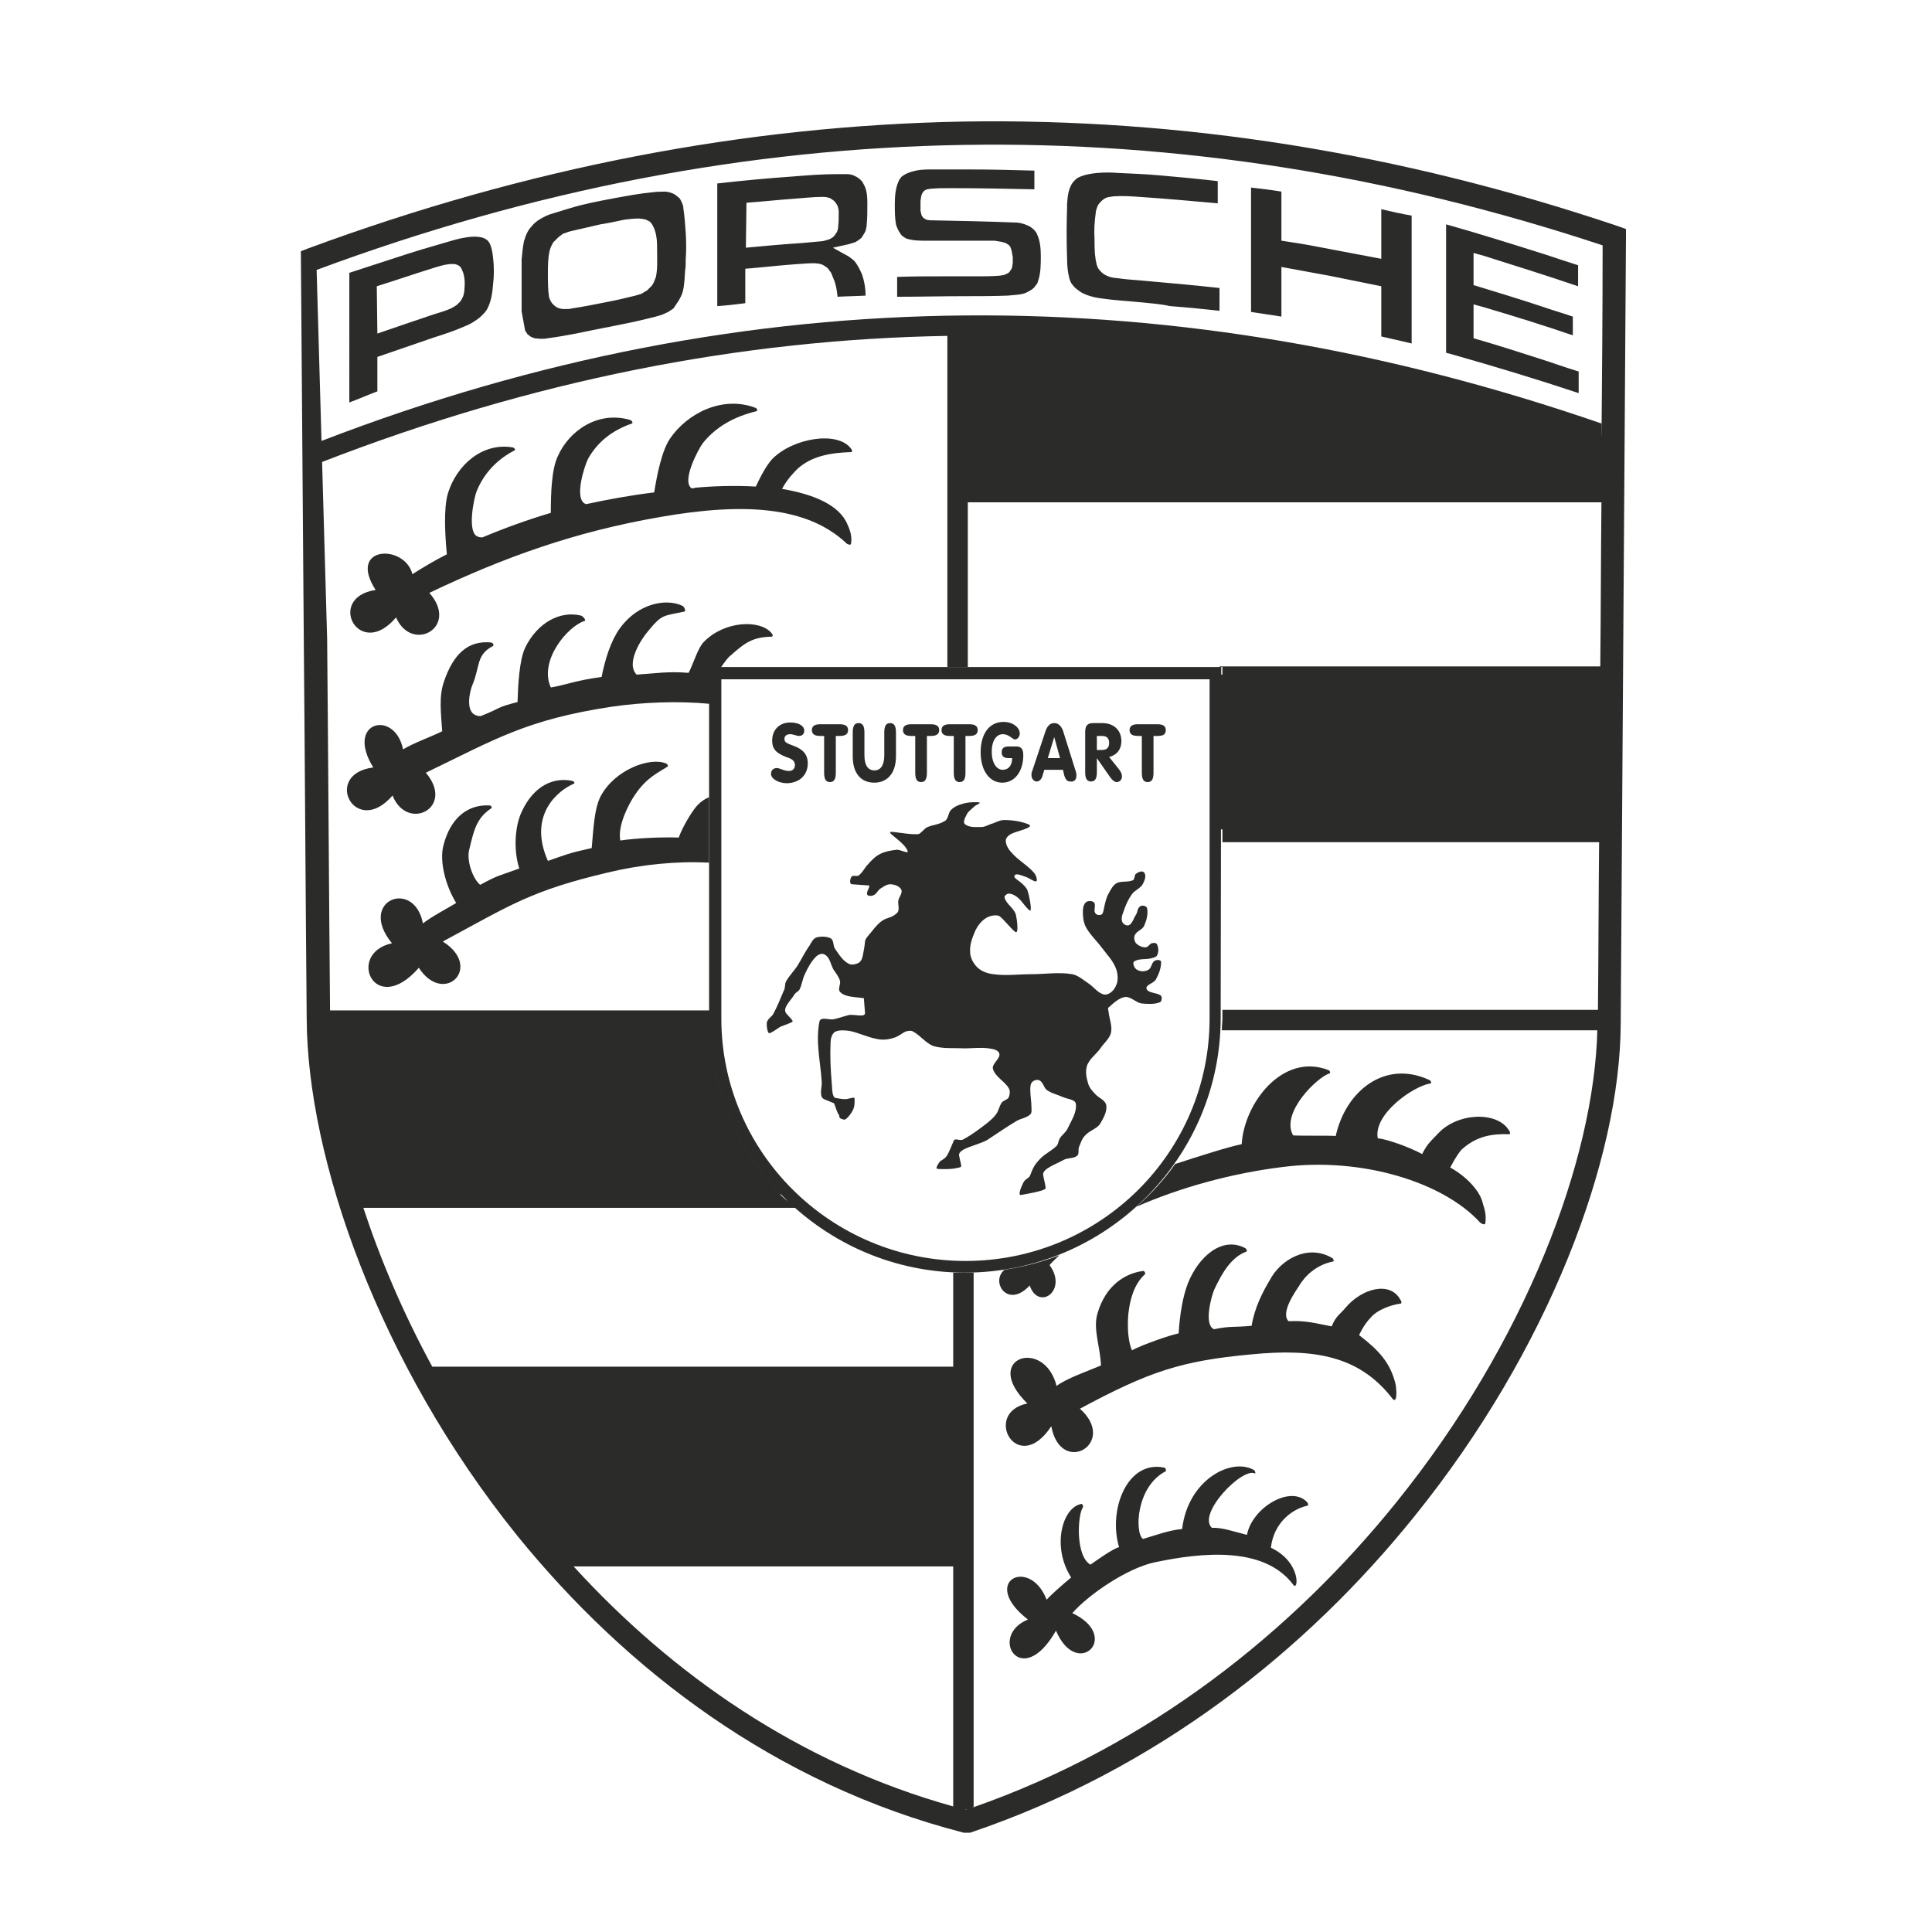 <?xml version="1.0" encoding="UTF-8"?>
<!DOCTYPE svg PUBLIC "-//W3C//DTD SVG 1.1//EN" "http://www.w3.org/Graphics/SVG/1.1/DTD/svg11.dtd">
<!-- Creator: CorelDRAW -->
<svg xmlns="http://www.w3.org/2000/svg" xml:space="preserve" width="455.372mm" height="455.372mm" version="1.1" style="shape-rendering:geometricPrecision; text-rendering:geometricPrecision; image-rendering:optimizeQuality; fill-rule:evenodd; clip-rule:evenodd"
viewBox="0 0 45537.2 45537.2"
 xmlns:xlink="http://www.w3.org/1999/xlink"
 xmlns:xodm="http://www.corel.com/coreldraw/odm/2003">
 <defs>
  <style type="text/css">
   <![CDATA[
    .fil0 {fill:#2B2B2A;fill-rule:nonzero}
   ]]>
  </style>
 </defs>
 <g id="Layer_x0020_1">
  <g id="_105553289561088">
   <g>
    <path class="fil0" d="M24903.29 32666.53c234.01,-178.95 757.07,-357.89 1046.15,-481.79 -13.76,-440.47 -192.71,-853.42 -82.59,-1225.09 192.7,-660.73 646.96,-949.78 1087.44,-1004.85 27.52,13.76 55.06,68.83 27.52,82.59 -247.77,234.01 -344.12,564.37 -385.43,922.26 -13.76,137.66 -41.28,564.37 82.59,867.19 261.54,-137.66 894.74,-357.89 1101.2,-399.19 27.53,-440.48 96.36,-867.19 220.25,-1183.79 247.77,-619.42 798.38,-1114.97 1348.98,-825.91 27.52,13.76 55.06,68.83 27.52,82.59 -344.12,123.88 -564.37,481.78 -757.08,894.74 -55.06,123.87 -247.77,784.6 -27.52,922.25 0,0 13.76,0 13.76,13.77 399.19,-82.59 468.02,-41.29 894.73,-82.59 68.83,-426.72 261.54,-798.39 426.72,-1073.68 247.77,-481.78 894.73,-867.19 1472.87,-523.07 27.52,13.76 55.06,82.59 13.76,82.59 -399.19,82.59 -660.72,344.13 -798.38,578.14 -68.83,110.11 -440.48,619.42 -247.77,825.9 13.76,0 41.28,0 68.82,0 344.13,-13.76 591.9,55.07 949.79,123.88 110.11,-261.54 206.46,-289.06 316.6,-426.72 399.19,-481.78 1073.67,-646.96 1307.68,-192.7 27.53,27.52 27.53,82.59 0,82.59 -206.46,27.52 -550.61,137.66 -715.79,344.12 -41.28,41.29 -151.42,165.18 -261.53,399.19 468.02,357.89 729.55,646.97 853.43,1128.75 27.52,82.59 68.83,578.13 -96.35,330.36 -757.08,-949.78 -1775.69,-1156.27 -3303.63,-1004.85 -1638.05,151.42 -2395.12,399.19 -4033.15,1280.15 908.49,812.14 -454.24,1610.5 -674.49,412.95 -798.38,1211.33 -1638.05,-316.6 -564.37,-536.83 -1101.18,-1073.68 399.21,-1569.22 688.27,-412.95l0 0z"/>
    <path class="fil0" d="M27697.6 27435.8c591.9,-192.71 1238.86,-399.19 1569.22,-468.02 55.07,-963.57 963.57,-2161.12 2037.23,-1748.17 41.28,13.76 68.82,68.83 27.52,82.59 -275.3,82.59 -1156.27,922.26 -853.43,1459.11 220.25,13.76 825.91,0 1004.85,13.76 234.01,-1059.91 1156.27,-1803.23 2202.4,-1321.45 41.29,13.76 68.83,82.59 27.53,82.59 -412.96,68.83 -1348.98,729.56 -1238.86,1293.93 192.7,13.76 715.79,192.7 1046.15,371.65 123.88,-261.54 261.53,-357.89 385.43,-495.55 454.24,-481.78 1390.28,-523.06 1665.57,-55.06 27.53,27.52 27.53,82.59 0,82.59 -399.19,-13.77 -757.07,41.28 -1101.2,344.12 -55.07,41.29 -165.18,206.47 -289.06,440.48 330.37,178.94 702.01,523.06 770.84,853.43 55.07,165.18 82.59,302.84 55.07,468.02 -13.76,41.28 -96.35,0 -123.88,-27.53 -867.19,-949.78 -2780.53,-1541.69 -4638.83,-1307.68 -1238.86,151.41 -2450.18,495.54 -3455.04,936.02 344.12,-302.82 646.94,-633.19 908.49,-1004.83l0 0zm-2725.49 2147.35c-82.59,82.59 -165.18,151.42 -234.01,234.01 440.48,605.66 -261.53,1087.44 -468.02,481.78 -523.06,564.37 -936.02,-96.35 -591.89,-371.65 440.49,-68.84 880.97,-178.96 1293.92,-344.14l0 0z"/>
    <path class="fil0" d="M24669.28 37704.53c123.87,-137.66 426.71,-399.19 578.13,-523.07 -468.02,-729.55 -206.47,-1665.57 247.77,-1734.4 27.53,13.76 41.29,55.07 27.53,82.59 -123.88,178.95 -178.95,1142.51 178.94,1348.98 178.94,-123.88 523.07,-371.65 674.48,-412.96 -261.53,-880.97 192.71,-2064.76 1073.68,-1872.04 27.53,13.77 41.29,68.83 27.53,82.59 -715.8,371.65 -729.56,1472.87 -536.83,1596.75 289.05,-82.59 605.65,-206.47 922.26,-234.01 137.65,-1170.03 1170.03,-1693.1 1693.09,-1390.28 27.53,13.76 41.29,82.59 27.53,82.59 -289.06,-165.18 -1376.52,949.78 -1018.61,1280.15 247.77,-13.77 536.82,96.35 825.9,165.18 123.88,-646.97 1032.37,-1183.79 1417.8,-770.84 27.53,27.52 27.53,82.59 13.76,82.59 -344.12,68.83 -798.38,385.43 -867.19,991.09 729.56,344.12 646.97,1059.91 523.07,867.19 -688.25,-908.5 -2147.35,-757.08 -3262.32,-523.07 -646.96,137.66 -1555.46,757.08 -1940.87,1197.55 1170.03,550.61 110.12,1582.99 -385.43,412.96 -812.14,1431.56 -1610.5,123.87 -660.72,-261.54 -1156.25,-894.71 41.3,-1500.37 440.5,-468l0 0z"/>
    <path class="fil0" d="M12886.39 36617.09c-1156.27,-1335.21 -2133.6,-2780.53 -2918.2,-4239.64l12663.86 0 0 4239.64 -9745.66 0 0 0z"/>
    <polygon class="fil0" points="28729.98,15900.66 38035.17,15900.66 38035.17,19548.41 28729.98,19548.41 "/>
    <polygon class="fil0" points="38035.17,10367.11 35282.16,9389.78 32074.88,8742.82 28468.44,7958.22 25123.53,7696.69 22576.99,7696.69 22576.99,11537.14 38021.41,11537.14 "/>
    <path class="fil0" d="M9376.3 6058.64c371.64,-123.88 743.31,-234.01 1128.74,-344.13 137.66,-41.28 275.3,-82.59 426.71,-110.11 151.42,-27.53 302.84,-41.29 454.24,0l55.07 27.52c55.07,27.53 82.59,68.83 110.11,123.88 41.29,96.35 55.07,192.7 68.83,302.84 27.53,220.24 27.53,440.47 0,660.72 -13.76,178.94 -41.28,357.89 -110.11,509.31 -27.53,68.83 -68.83,123.87 -123.88,178.94 -41.28,41.29 -82.59,82.59 -123.87,110.11 -96.36,68.83 -178.95,123.88 -289.06,165.19 -247.77,110.11 -495.55,192.7 -757.08,275.29 -440.48,151.42 -880.97,302.84 -1321.45,454.24l0 812.14c-220.25,82.59 -440.47,178.95 -660.72,261.54l-0.04 -3055.83c385.41,-123.88 757.08,-247.76 1142.51,-371.65l0 0zm-481.79 1803.23c440.48,-151.42 880.98,-302.84 1335.21,-454.24 137.66,-41.29 275.3,-82.59 399.2,-137.66l96.35 -55.06 41.28 -27.53 41.29 -41.28 41.29 -41.29 27.52 -41.29 41.29 -82.59c13.76,-55.06 27.52,-96.35 27.52,-151.42 13.76,-137.65 13.76,-261.53 -27.52,-399.19l-27.53 -68.83 -27.5 -55.08 -41.29 -41.29 -55.07 -27.52 -55.06 -13.76 -55.07 0 -55.07 0c-137.65,13.76 -261.53,55.06 -399.19,96.35 -440.47,137.66 -880.97,289.06 -1321.45,426.71l13.8 1114.97 0 0zm5602.38 -3193.51c302.84,-55.07 591.9,-110.12 894.74,-137.66 96.35,-13.76 192.7,-13.76 289.05,-13.76 41.29,0 96.36,13.76 137.66,27.52 41.29,13.77 68.83,27.53 110.12,55.07 27.52,27.52 55.06,41.29 82.59,68.83 27.52,27.52 41.28,68.83 55.06,96.35 27.53,55.07 41.29,96.35 41.29,151.42 27.52,178.94 41.28,371.65 55.07,564.37 13.76,220.25 13.76,426.72 0,633.2 0,82.59 0,178.95 -13.77,261.54 -13.76,165.18 -13.76,330.36 -55.06,495.54 -13.77,41.29 -27.53,82.59 -41.29,110.12 -27.52,55.06 -55.07,110.11 -96.35,165.18l-82.59 123.89 -123.88 82.59c-55.07,27.53 -96.35,41.29 -151.42,68.83 -220.25,68.83 -440.47,110.12 -660.72,165.18 -454.24,96.35 -908.5,178.95 -1362.74,275.3 -220.25,41.28 -440.47,82.59 -660.72,110.11 -55.07,13.76 -123.88,13.76 -178.94,13.76l-137.66 -13.76c-41.29,-13.76 -68.83,-27.52 -96.35,-41.28l-68.83 -55.07 -55.07 -82.59 -82.59 -454.24 0 -1225.1c13.76,-137.65 27.52,-289.05 55.07,-426.71l41.28 -123.88c27.53,-68.83 55.07,-123.87 96.35,-178.94l96.36 -110.11 82.59 -68.83c82.59,-55.07 178.94,-110.12 289.05,-151.42l495.55 -151.42c316.6,-96.37 674.5,-165.2 1046.15,-234.03l0 0zm-344.12 619.44l-715.79 165.18c-55.07,13.76 -110.12,41.28 -165.18,55.07l-55.05 41.28 -55.07 41.29 -41.28 41.28 -41.31 41.31 -41.29 41.28 -27.52 55.07c-27.52,41.29 -41.29,96.35 -55.07,137.66 -41.28,178.94 -41.28,357.88 -41.28,536.83 0,192.7 0,385.43 27.52,564.37l27.53 68.83 41.28 68.83 55.07 55.06 55.07 41.29 68.82 27.52 68.83 13.76 82.59 0c55.07,0 96.36,0 137.66,-13.76 275.3,-41.28 550.61,-96.35 825.91,-151.42 220.24,-41.28 454.23,-96.35 674.48,-151.42 41.29,-13.76 96.36,-27.52 137.66,-41.28l68.83 -41.29 68.83 -41.28 55.06 -55.07 55.07 -55.07 41.29 -68.83 27.52 -68.82 27.52 -68.83c41.29,-206.47 27.53,-399.19 27.53,-605.66 0,-110.11 0,-220.25 -13.76,-316.6l-13.77 -82.59c-13.76,-55.07 -27.52,-110.12 -55.06,-165.18l-27.53 -55.07 -27.52 -41.28 -41.29 -41.29 -27.58 -13.76 -55.06 -27.53 -55.07 -13.76 -110.11 -13.76c-123.88,0 -234.01,13.76 -344.13,27.52 -192.7,41.29 -385.41,82.58 -564.35,110.12l0 0zm4542.46 -1128.75c344.12,-27.52 688.25,-55.06 1032.37,-55.06 68.83,0 151.42,0 220.25,0 82.59,0 151.42,13.76 220.25,55.06 27.52,13.77 55.07,27.53 68.83,41.29 55.06,41.29 96.35,82.59 123.87,151.42 27.53,41.28 41.29,96.35 55.07,137.66 27.52,110.11 27.52,234.01 27.52,344.12 0,151.42 0,289.06 -13.76,440.48 0,55.06 -13.76,110.11 -27.52,165.18l-27.53 55.06c-27.52,41.29 -41.28,68.83 -68.82,110.12l-68.83 55.07c-27.53,13.76 -55.07,41.28 -96.36,55.06 -41.28,13.76 -96.35,27.53 -137.65,41.29l-371.65 82.59 371.65 206.47c55.06,41.28 96.35,68.82 137.65,110.11l41.29 55.07c55.07,82.59 96.35,165.18 137.66,261.53 55.06,165.18 82.59,330.36 82.59,495.54 -220.25,13.77 -440.48,13.77 -660.73,27.53 -13.76,-123.88 -27.52,-234.01 -68.82,-357.89l-55.07 -137.66 -27.53 -68.82 -41.28 -55.07 -41.29 -55.07 -55.06 -41.28 -68.83 -41.29c-41.29,-13.76 -82.59,-27.52 -123.88,-27.52 -82.59,-13.76 -178.94,0 -261.53,0 -426.72,27.52 -839.67,68.83 -1266.38,110.11l-165.19 13.76 0 812.15c-220.24,27.52 -440.47,55.06 -660.72,68.83l-0.02 -2890.66c605.66,-68.82 1197.55,-123.87 1789.45,-165.18l0 0zm-1114.96 1679.34c440.47,-41.29 880.97,-82.59 1321.45,-110.12 151.42,-13.76 302.83,-27.52 454.23,-41.28 41.29,0 82.6,-13.76 123.88,-27.52l55.07 -13.77 55.06 -27.52 41.29 -27.52 41.29 -41.29 27.52 -41.29 27.52 -41.28c13.77,-41.29 27.53,-68.83 27.53,-110.12 13.76,-123.87 13.76,-247.77 13.76,-371.64 0,-41.29 -13.76,-82.59 -27.52,-137.66l-27.53 -41.29 -27.52 -41.28 -41.29 -41.29 -41.28 -27.52 -41.29 -27.53 -55.07 -13.76c-41.28,-13.76 -82.59,-13.76 -123.87,-13.76 -220.25,0 -440.48,27.52 -646.96,41.29 -385.43,27.52 -757.08,68.82 -1142.51,96.35l-13.76 1059.8 0 0zm4680.12 674.49c247.77,0 495.54,0 757.07,0 165.19,0 344.13,0 523.07,-13.77 41.29,0 68.83,-13.76 110.12,-13.76 41.28,-13.76 68.82,-27.52 96.35,-41.28l41.28 -27.53 27.53 -41.28 27.52 -41.29 13.76 -41.29 13.77 -96.35 0 -137.65 -27.53 -151.42 -13.76 -41.29 -13.76 -41.29 -27.53 -41.28 -41.28 -27.53 -41.29 -27.52 -96.35 -27.52 -165.18 -27.53 -206.47 0 -1390.28 0c-137.65,0 -275.29,0 -399.19,-27.52 -41.28,-13.76 -68.83,-13.76 -96.35,-27.52l-41.29 -27.53 -41.28 -27.52 -27.52 -27.53 -27.53 -41.28 -27.52 -41.29c-27.53,-55.06 -55.07,-110.11 -68.83,-165.18 -27.52,-151.42 -27.52,-316.6 -27.52,-468.02 0,-192.7 13.76,-385.43 96.35,-564.37 13.76,-27.52 41.28,-55.07 55.06,-82.59 96.36,-82.59 220.25,-123.88 344.13,-151.42 123.87,-27.52 261.53,-27.52 385.43,-27.52 302.84,0 605.66,0 908.49,0 495.55,0 1004.85,13.76 1500.4,27.52l0 440.48c-660.73,-13.77 -1321.45,-27.53 -1982.18,-27.53 -151.42,0 -302.84,0 -454.24,13.76 -27.52,0 -68.82,13.77 -96.35,13.77l-55.07 27.52 -41.28 41.29 -27.52 55.06 -13.77 55.07 -13.76 96.35c0,82.59 0,151.42 0,234.01l13.76 55.07 13.77 55.07 41.28 55.06 68.83 41.29 68.83 13.76c688.25,13.76 1390.28,27.52 2078.52,55.07l82.59 13.76c110.12,27.52 220.25,68.83 302.84,151.42 41.29,41.28 68.83,82.59 82.59,123.87 68.83,151.42 82.59,330.37 82.59,495.55 0,192.7 0,385.43 -55.06,564.37 -13.76,27.52 -13.76,55.07 -27.53,82.59l-41.28 55.07c-27.53,41.28 -55.07,68.83 -96.35,96.35 -68.83,41.29 -137.66,82.59 -206.47,96.35 -110.12,27.53 -234.01,27.53 -344.13,41.29 -344.12,13.76 -674.48,13.76 -1018.61,13.76 -536.83,0 -1073.67,13.76 -1596.74,13.76 0,-151.42 0,-316.6 0,-468.02 357.89,-13.76 715.79,-13.76 1073.68,-13.76l41.19 -0.11 0 0 0 0 0 0zm4556.24 605.67c-275.29,-27.52 -564.37,-41.28 -839.67,-82.59 -123.87,-13.76 -247.77,-41.28 -357.88,-82.59 -55.07,-27.52 -110.12,-41.28 -165.18,-82.59 -41.29,-27.52 -68.83,-55.07 -110.12,-82.59 -27.52,-27.52 -55.07,-68.83 -82.59,-96.35 -27.52,-41.29 -41.29,-82.59 -55.07,-123.88 -41.28,-151.42 -55.06,-316.6 -55.06,-481.78 -13.76,-399.19 -13.76,-784.6 0,-1183.79l0 -96.35c13.76,-178.95 27.52,-357.89 137.65,-509.31 41.29,-41.29 68.83,-82.59 123.88,-110.11 137.66,-68.83 302.84,-96.36 454.24,-110.12 165.18,-13.76 316.6,-13.76 481.78,0 316.6,13.76 646.96,27.53 963.56,55.07 468.02,41.28 922.26,82.59 1390.28,137.66l0 523.02c-619.42,-55.06 -1225.09,-110.11 -1844.51,-151.41 -192.71,-13.77 -399.2,-27.53 -605.66,-13.77l-96.35 13.77 -68.83 13.76 -55.07 27.52 -55.07 41.29 -55.06 55.06 -41.29 55.07 -27.52 68.83c-13.77,41.28 -27.53,82.59 -27.53,123.88 -27.52,192.7 -41.28,399.19 -27.52,605.65 0,165.18 0,330.37 27.52,495.55 13.76,41.28 13.76,82.59 27.53,123.87l27.52 68.83 41.29 55.07 55.06 55.07 55.07 41.28 55.07 27.52 68.83 27.53c55.06,13.76 110.11,27.52 165.18,27.52 178.94,27.53 371.64,41.29 550.61,55.07 619.42,55.07 1252.62,110.11 1872.04,178.94 0,165.18 0,316.6 0,481.78l0 55.07c-385.43,-41.29 -784.6,-82.59 -1170.03,-110.11 -234.03,-55.05 -495.57,-68.81 -757.1,-96.34l0 0zm4212.12 -1307.68c509.31,96.35 1018.61,192.7 1527.92,289.05l0 -1170.03c234.01,55.07 468.02,110.12 715.79,151.42l0 3014.55c-234.01,-55.07 -468.02,-110.12 -715.79,-165.18l0 -1183.79c-412.96,-82.6 -812.15,-165.19 -1225.1,-247.78 -371.65,-68.82 -757.08,-137.65 -1128.74,-206.46l0 1170.03c-234.01,-41.29 -468.02,-68.83 -715.8,-110.12l0.02 -2931.97c234.01,27.52 481.78,55.06 715.79,96.35l0 1156.27c275.3,41.3 550.6,82.59 825.91,137.66l0 0zm5409.67 192.7c247.77,82.59 495.55,165.18 757.08,247.77l0 495.55c-729.55,-247.78 -1472.87,-481.79 -2216.18,-715.8l-247.78 -68.82 0 757.09c536.83,165.18 1087.44,330.36 1624.29,509.31 234.01,82.59 481.78,151.42 715.79,234.01l0 440.47c-688.24,-234.01 -1390.27,-454.24 -2092.28,-660.72l-247.78 -68.83 0 798.38c523.07,151.42 1046.16,316.6 1555.46,481.78 302.84,96.36 605.66,206.47 922.26,302.84l0 509.31c-991.09,-330.36 -1995.93,-633.2 -3014.55,-922.26l-110.11 -27.52 -0.04 -3028.33c784.62,220.23 1569.22,468 2353.84,715.77l0 0z"/>
    <path class="fil0" d="M8192.48 28151.57c-440.47,-1472.87 -674.48,-2849.37 -688.24,-4033.16l9222.6 0c27.52,1555.46 674.48,2987.02 1693.09,4033.16l-10227.45 0 0 0z"/>
    <path class="fil0" d="M7091.28 5920.98l178.95 -68.83c5148.14,-1899.56 10282.51,-2890.65 15430.65,-2987 5148.14,-82.59 10282.52,729.55 15430.64,2463.95l192.71 68.83 0 192.71c-41.29,6180.51 -82.6,12361.02 -123.88,18541.55 -13.76,3193.49 -1693.1,7680.91 -4859.06,11603.95 -2546.55,3165.97 -6070.4,5974.04 -10475.23,7460.68l-151.42 0c-4446.11,-1142.51 -7956.21,-3840.46 -10516.5,-6992.66 -3276.08,-4060.7 -4955.44,-8906 -4969.2,-12195.84l0 0 0 0 0 0c-27.52,-2987.03 -41.29,-5974.05 -68.83,-8947.29l-68.83 -9140.05 0 0zm6001.57 30530.93l9360.26 0 0 -3757.86 -12003.16 0c-41.28,-68.83 -82.59,-137.66 -110.11,-206.47 646.96,1156.27 1404.04,2298.78 2271.23,3386.22 165.18,192.68 316.6,385.41 481.78,578.11l0 0zm9374.02 468.02l-8947.3 0c2312.53,2532.77 5299.56,4638.84 8947.28,5657.45l0.02 -5657.45 0 0zm-8974.83 -27.54c-27.52,-27.53 -55.06,-55.07 -68.83,-82.59 13.77,27.54 41.31,55.06 68.83,82.59l0 0zm-165.18 -178.94c-13.76,-13.77 -13.76,-13.77 -13.76,-27.53 0,13.76 13.76,27.53 13.76,27.53l0 0zm-3138.44 -4501.18l12278.45 0 0 -2216.19c96.36,0 192.71,0 289.06,0 68.83,0 123.88,0 192.71,0l0 12595.04c-13.77,0 -27.53,13.76 -27.53,13.76 4184.58,-1459.11 7543.27,-4157.05 9993.44,-7199.12 3042.09,-3771.63 4666.36,-8066.34 4735.19,-11149.71 0,13.76 0,13.76 0,27.52l-8850.94 0.02c0,-96.35 13.77,-192.7 13.77,-289.06l0 -192.7 8850.93 -0.02c13.76,-1321.45 13.76,-2642.9 27.52,-3950.57l-8878.45 0 0 -468.02 8878.47 0c13.77,-1073.67 13.77,-2133.59 27.53,-3193.49l-8906 0 0 -468.01 -68.83 0 0 -13.77 8974.83 0c13.76,-1293.92 13.76,-2574.07 27.52,-3867.97l-14935.09 -0.02 0 3881.76 -481.78 0 0 -7804.8c-4900.37,82.59 -9814.5,1059.91 -14742.39,2973.26l-13.77 -495.55c5065.55,-1954.63 10131.1,-2918.19 15182.87,-2959.5 5010.48,-41.28 10007.2,825.91 14990.16,2546.55 0,165.18 0,330.36 0,495.54 13.76,-1569.22 27.53,-3138.44 27.53,-4693.88 -5024.25,-1665.57 -10048.49,-2450.19 -15058.98,-2367.6 -5093.07,82.59 -10172.38,1059.91 -15251.69,2945.74l247.77 8699.51c27.53,2918.19 41.29,5836.39 68.83,8768.34 0,0 0,0 0,-13.76l8961.05 0 0 192.71c0,96.35 0,192.7 13.76,289.06l-8988.59 0.01c0,0 0,0 0,0 27.52,1101.21 261.53,2381.37 660.72,3730.34 0,-13.76 -13.76,-27.52 -13.76,-41.28l9828.26 -0.02c82.59,96.35 165.18,192.7 261.54,275.29l302.83 206.47 -10241.21 0.02c399.19,1211.33 936.02,2477.72 1624.27,3744.1l0 0zm137.66 261.53c0,0 0,-13.76 -13.76,-13.76 13.76,0 13.76,13.76 13.76,13.76l0 0zm-13.76 -27.52c-13.77,-13.76 -13.77,-27.53 -27.53,-41.29 13.76,13.76 13.76,27.53 27.53,41.29l0 0zm-82.6 -137.66c0,-13.76 0,-13.76 0,0 0,-13.76 0,-13.76 0,0l0 0zm-1693.11 -3936.8c-13.76,-27.53 -13.76,-55.07 -27.53,-68.83 13.77,27.54 27.53,41.3 27.53,68.83l0 0zm-55.05 -178.95c-13.76,-27.52 -13.76,-55.06 -27.52,-82.59 13.76,27.53 27.52,55.07 27.52,82.59l0 0zm-715.79 -4033.17c0,0 0,0 0,0 0,0 0,0 0,0l0 0zm0 -302.82c0,0 0,0 0,0 0,0 0,0 0,0l0 0zm29870.21 55.05c0,0 0,13.76 0,13.76 0,0.02 0,-13.76 0,-13.76l0 0zm0 68.82c0,13.77 0,13.77 0,27.53 0,-13.76 0,-13.76 0,-27.53l0 0zm0 27.55c0,0 0,13.76 0,13.76 0,0 0,0 0,-13.76l0 0zm0 82.59c0,0 0,13.76 0,13.76 0,0 0,0 0,-13.76l0 0zm0 27.52c0,0 0,13.76 0,13.76 0,0 0,-13.76 0,-13.76l0 0zm0 13.76c0,0 0,13.76 0,0 0,13.76 0,0 0,0l0 0zm0 -41.28c0,0 0,0 0,0 0,0 0,0 0,0 0,0 0,0 0,0 0,-13.76 0,-13.76 0,-13.76 0,0 0,0 0,0 0,0 0,0 0,0 0,0 0,0 0,0 0,0 0,0 0,0 0,0 0,0 0,0 0,0 0,0 0,0l0 13.76 0 0zm0 -41.31c0,0 0,0 0,0 0,-13.76 0,-13.76 0,-13.76 0,0 0,0 0,0 0,0 0,0 0,0l0 13.76 0 0zm0 -206.46c0,0 0,0 0,0 0,0 0,-13.79 0,0 0,-13.77 0,-13.77 0,-13.77 0,0 0,0 0,0 0,0 0,0 0,0l0 13.77 0 0zm68.83 -8066.34c0,0 0,0 0,0 0,0 0,0 0,0l0 0zm-14893.81 -4404.82l14921.33 0c0,82.59 0,151.42 0,234.01 0,-371.65 0,-743.32 0,-1114.97 -4969.2,-1734.4 -9938.37,-2601.59 -14921.33,-2574.07l0 3455.03 0 0zm14921.33 234.01c0,41.28 0,68.83 0,110.11 0,-41.3 0,-68.83 0,-110.11l0 0zm0 137.64c0,0 0,0 0,0 0,0 0,0 0,0l0 0zm0 13.76c0,27.52 0,55.06 0,82.59 0,-27.53 0,-55.05 0,-82.59l0 0zm-14838.74 30861.29c0,0 0,0 0,0 0,0 0,0 0,0l0 0zm-110.12 27.54c0,0 0,0 0,0 0,0 0,0 0,0l0 0zm0 0c-13.76,0 -13.76,0 -27.52,13.77 13.74,0 13.74,0 27.52,-13.77l0 0zm-192.72 -27.54c-41.29,-13.76 -68.83,-13.76 -110.12,-27.52 41.29,0 82.6,13.76 110.12,27.52l0 0zm302.84 -13.76c13.76,0 13.76,0 0,0 13.76,0 13.76,0 0,0l0 0 0 0z"/>
    <path class="fil0" d="M9720.42 13533.07c261.53,-165.18 536.83,-330.36 812.14,-468.02 -41.28,-426.71 -82.59,-1087.43 27.53,-1445.32 206.46,-660.73 812.14,-1197.55 1527.91,-1073.68 41.29,13.76 68.83,55.07 41.29,68.83 -399.19,206.47 -715.79,523.07 -894.74,963.56 -55.06,123.88 -247.77,1004.85 41.29,1073.68 27.52,13.76 55.07,13.76 96.35,13.76 523.07,-220.24 1059.92,-412.95 1610.51,-578.13 0,-426.72 13.76,-1018.61 165.18,-1335.21 275.3,-619.42 963.56,-1073.68 1706.88,-853.43 41.28,13.76 68.83,68.83 41.28,82.59 -440.47,151.42 -798.38,412.95 -1032.37,825.9 -68.83,123.88 -357.88,963.57 -55.06,1073.68 0,0 13.76,0 13.76,0 509.3,-110.11 1032.37,-206.46 1596.74,-275.29 68.83,-426.72 178.95,-977.33 371.65,-1266.39 412.95,-605.65 1238.86,-1018.61 2009.7,-729.55 41.28,13.76 68.83,68.83 27.52,82.59 -509.3,123.88 -949.78,357.89 -1266.38,757.08 -82.59,110.11 -509.31,880.97 -261.53,1059.91 27.52,0 55.06,0 82.59,-13.76 440.47,-41.28 949.78,-55.06 1431.56,-27.52 123.88,-261.54 247.77,-495.55 385.43,-646.96 481.78,-495.55 1541.7,-674.49 1858.28,-247.78 27.52,27.53 41.28,82.59 0,82.59 -454.24,13.77 -922.26,82.6 -1266.39,399.2 -55.06,55.06 -247.77,247.77 -357.88,468.02 729.55,123.87 1348.97,371.64 1541.7,839.66 68.82,151.42 110.11,289.06 82.59,454.24 0,41.29 -96.36,13.76 -123.88,-27.52 -922.26,-853.43 -2395.13,-949.78 -4363.52,-605.66 -1995.94,344.12 -3661.51,936.02 -5450.96,1789.45 715.79,812.14 -412.95,1431.56 -784.6,578.13 -867.19,1032.38 -1665.57,-468.02 -481.78,-646.96 -674.49,-1046.17 688.27,-1087.48 867.21,-371.69l0 0z"/>
    <path class="fil0" d="M9968.19 21764.59c234.01,-178.94 536.83,-330.36 784.6,-481.78 -247.77,-399.19 -399.19,-977.33 -302.84,-1348.98 165.18,-660.72 578.14,-977.32 1087.44,-949.78 41.29,0 68.83,55.07 41.29,68.83 -357.89,234.01 -412.95,536.83 -523.07,991.09 -55.07,247.77 82.59,660.72 261.54,812.14 454.23,-247.77 440.47,-206.46 922.25,-385.43 -137.65,-426.71 -110.11,-1004.85 68.83,-1362.73 275.3,-578.14 729.56,-798.38 1183.79,-702.01 41.29,13.76 68.83,55.06 27.53,68.83 -357.89,151.42 -1087.44,729.55 -605.66,1816.99 440.48,-151.42 468.02,-178.94 1032.37,-302.84 41.29,-426.71 55.07,-936.02 220.25,-1238.86 344.12,-619.42 1156.27,-908.49 1527.92,-757.08 41.28,13.77 68.83,68.83 27.52,82.6 -206.47,137.65 -481.78,247.77 -757.08,660.72 -151.42,220.25 -412.95,729.55 -344.12,1073.68 399.19,-55.07 922.26,-82.59 1376.52,-68.83 96.35,-261.53 289.05,-578.14 412.95,-729.55 82.59,-96.36 192.7,-178.95 302.84,-220.25l0 1541.69c-757.08,-41.28 -1596.75,41.29 -2395.13,234.01 -1803.23,426.72 -2271.23,757.08 -3881.76,1624.29 963.57,605.66 27.53,1527.92 -564.37,619.42 -1046.15,1197.56 -1720.64,-344.12 -633.2,-578.13 -825.87,-1004.89 523.11,-1541.72 729.59,-468.04l0 0z"/>
    <path class="fil0" d="M9500.17 17662.58c275.3,-165.18 646.96,-289.05 922.26,-426.71 -27.52,-426.72 -82.59,-812.14 41.29,-1170.03 220.24,-646.96 564.37,-977.33 1114.96,-922.26 41.28,13.76 68.83,55.07 41.28,82.59 -399.19,206.47 -302.83,481.78 -481.78,908.5 -55.06,123.87 -192.7,646.96 96.36,729.55 27.52,13.76 55.06,13.76 96.35,13.76 523.07,-206.46 330.36,-192.7 867.19,-330.36 13.76,-412.95 41.29,-977.32 178.94,-1280.14 289.06,-591.9 825.91,-880.98 1321.45,-757.08 41.29,13.76 123.88,110.11 82.59,123.88 -399.19,123.87 -1087.44,936.02 -798.38,1569.22 344.12,-55.07 578.13,-165.18 1197.55,-247.77 82.6,-426.72 220.25,-853.43 426.72,-1142.51 426.71,-591.9 1087.44,-715.79 1472.87,-536.83 41.28,13.76 96.35,123.88 55.06,137.66 -509.3,110.11 -523.06,55.06 -853.43,454.24 -178.94,206.46 -536.82,770.83 -275.29,1032.37 440.48,-27.53 743.31,-82.59 1225.1,-41.29 123.87,-247.77 220.24,-591.89 357.88,-729.55 481.78,-495.54 1321.45,-536.83 1596.75,-206.47 27.52,27.53 41.28,82.59 0,82.59 -454.24,13.76 -619.42,137.66 -977.33,454.24 -41.28,27.53 -123.87,137.66 -220.25,275.3l-261.47 0 0 853.43c-743.32,-68.83 -1555.46,-41.29 -2312.54,68.83 -1995.93,302.83 -2725.49,757.07 -4377.3,1555.45 702.01,825.91 -440.48,1404.04 -784.6,536.83 -880.97,1018.61 -1665.57,-509.3 -454.24,-660.72 -674.5,-1087.44 509.31,-1376.5 702.01,-426.72l0 0z"/>
    <g>
     <g>
      <path class="fil0" d="M28509.73 16010.79l0 7997.51c0,3152.2 -2574.07,5712.51 -5753.8,5712.51 -3165.97,0 -5753.8,-2560.31 -5753.8,-5712.51l0 -7997.51 11507.6 0 0 0zm275.31 -289.07l-12071.96 0 0 8272.8c0,3289.86 2711.72,6001.56 6029.09,6001.56 3331.15,0 6029.09,-2711.72 6029.09,-6001.56l13.78 -8272.8 0 0z"/>
     </g>
    </g>
    <path class="fil0" d="M22494.4 21585.65c55.06,55.06 178.94,-13.77 220.24,-68.83 96.36,-151.42 82.6,-344.13 96.36,-536.83 13.76,-206.47 13.76,-385.43 -55.07,-578.14 -110.11,-330.36 -261.53,-591.89 -633.2,-646.96 -41.29,-13.76 -123.88,68.83 -96.35,96.35 247.77,261.54 344.12,247.78 412.95,646.97 68.83,385.41 27.54,1059.89 55.07,1087.44l0 0zm-2601.6 4803.99c55.07,13.76 178.95,-151.42 220.25,-247.77 41.29,-82.59 27.52,-247.77 27.52,-261.53 -13.76,-27.53 -151.41,27.52 -220.24,27.52 -68.83,0 -123.88,-13.76 -220.25,-27.52 -96.35,-13.76 -82.59,-234.01 -96.35,-357.89 -27.53,-316.6 -41.29,-633.2 -27.53,-949.78 0,-82.59 27.53,-192.71 96.36,-247.77 96.35,-55.07 234.01,-41.29 344.12,-27.53 220.25,41.29 426.71,151.42 660.72,192.71 123.88,27.52 261.54,13.76 385.43,-27.53 110.12,-27.52 192.71,-110.11 289.06,-151.41 55.07,-13.77 123.88,-27.53 165.18,0 178.94,96.35 302.84,275.29 481.78,344.12 234.01,68.83 481.78,41.29 729.56,55.07 192.7,0 385.43,-27.53 578.13,0 82.59,13.76 220.25,27.52 247.77,123.87 27.53,123.88 -178.94,234.01 -151.42,357.89 55.07,192.7 275.3,289.06 371.65,454.24 41.29,68.83 27.53,151.42 0,220.25 -27.52,55.06 -123.88,68.82 -165.18,123.87 -55.07,82.59 -68.83,178.94 -123.88,261.54 -55.06,82.59 -137.65,151.41 -220.24,220.24 -178.95,137.66 -357.89,275.3 -564.38,385.43 -68.82,41.29 -192.7,-41.28 -220.24,27.53 -55.07,123.87 -110.12,275.29 -165.19,357.88 -55.06,82.59 -123.87,96.35 -165.18,137.66 -41.28,55.07 -96.35,151.42 -68.83,165.18 27.53,13.76 289.06,13.76 385.43,0 96.36,-13.76 151.42,-27.52 178.95,-41.29 27.52,-27.52 -13.76,-110.11 -41.29,-275.29 -13.76,-165.18 440.48,-234.01 660.73,-357.89 234.01,-151.42 468.02,-316.6 702.01,-454.24 96.35,-55.06 234.01,-68.82 316.6,-151.41 41.28,-41.29 27.52,-110.12 27.52,-165.19 0,-137.65 -27.52,-275.29 -27.52,-412.95 0,-68.83 0,-151.42 55.06,-192.7 41.29,-41.29 123.88,-55.07 165.18,-27.53 82.6,41.29 96.36,165.18 165.19,220.25 110.11,82.59 247.77,110.11 371.64,165.18 110.12,55.07 302.84,55.07 316.6,165.18 27.53,206.47 -110.11,399.19 -192.7,578.14 -41.29,96.35 -137.66,151.42 -192.71,247.77 -27.52,55.06 -27.52,123.87 -68.82,165.18 -110.12,110.11 -261.54,178.94 -371.65,289.06 -82.59,82.59 -151.42,165.18 -192.71,261.53 -27.52,55.07 -41.28,110.11 -68.83,165.18 -41.28,55.07 -110.11,68.83 -151.42,151.42 -41.28,82.59 -137.65,302.84 -55.06,289.06 82.59,-13.76 564.37,-96.35 578.13,-151.42 13.76,-41.29 -27.52,-165.18 -55.06,-316.6 -27.53,-151.42 316.6,-261.53 481.78,-357.89 96.35,-55.06 234.01,-27.52 316.6,-96.35 55.06,-41.29 27.52,-137.66 41.28,-192.7 41.29,-96.36 68.83,-206.47 151.42,-289.06 96.35,-110.12 261.54,-151.42 344.13,-261.54 82.59,-137.65 178.94,-302.83 151.42,-454.23 -27.53,-123.88 -178.95,-165.19 -261.54,-261.54 -68.83,-68.83 -137.66,-151.42 -165.18,-247.77 -41.29,-137.66 -68.83,-275.3 -27.52,-412.95 55.06,-165.18 220.24,-275.3 316.6,-412.96 82.59,-123.87 206.46,-220.24 247.77,-357.88 41.28,-165.18 -41.29,-344.13 -55.07,-509.31 0,-27.52 -27.52,-68.83 0,-96.35 110.12,-96.35 234.01,-220.25 385.43,-247.77 137.66,-13.76 247.77,123.87 385.43,151.42 137.66,13.76 302.84,27.52 440.48,-27.53 41.28,-13.76 55.06,-110.11 27.52,-151.42 -96.35,-82.59 -302.84,-55.06 -344.12,-165.18 -27.53,-96.35 165.18,-123.87 220.24,-220.24 68.83,-123.88 123.88,-261.54 123.88,-412.96 0,-55.06 -110.11,-55.06 -151.42,-27.52 -68.83,41.28 -68.83,137.66 -123.87,192.7 -41.29,41.29 -110.12,55.07 -165.19,55.07 -55.06,0 -137.65,-27.52 -165.18,-68.83 -41.28,-41.28 -68.83,-137.66 -27.52,-165.18 110.11,-68.83 261.53,-41.28 385.43,-68.83 55.06,-13.76 123.87,-27.52 151.42,-68.83 41.28,-82.59 41.28,-178.94 0,-261.53 -13.76,-41.29 -82.59,-41.29 -123.88,-27.52 -55.07,13.76 -82.59,96.35 -151.42,96.35 -82.59,0 -165.18,-41.29 -220.25,-96.35 -41.28,-55.07 -55.06,-137.66 -27.52,-192.71 41.29,-96.35 178.94,-123.88 220.25,-220.25 55.06,-123.87 96.35,-275.29 68.83,-412.95 -13.77,-55.07 -123.88,-82.59 -165.18,-41.29 -68.83,41.29 -55.07,137.66 -96.36,192.71 -55.06,82.59 -82.59,206.47 -165.18,247.77 -55.06,27.53 -151.42,-27.52 -165.18,-96.35 -27.52,-110.12 41.29,-220.25 68.83,-316.6 41.29,-110.12 96.35,-220.25 165.18,-316.6 68.83,-96.35 206.47,-137.66 261.53,-247.77 41.29,-82.59 82.59,-192.71 27.53,-261.54 -41.29,-55.06 -137.66,-13.76 -192.71,27.53 -41.28,27.52 -27.52,123.87 -68.83,151.42 -123.87,55.06 -275.29,13.76 -385.42,68.82 -96.36,55.07 -137.66,151.42 -192.71,247.78 -96.35,165.18 -110.11,454.23 -151.42,481.78 -41.28,41.28 -137.66,27.52 -165.18,-27.53 -41.29,-68.82 27.52,-178.94 -27.52,-247.77 -41.29,-41.28 -151.42,-41.28 -192.71,0 -55.07,55.07 -68.83,137.66 -68.83,220.25 0,123.88 13.76,247.77 68.83,357.89 96.35,178.94 247.77,316.6 371.65,481.78 123.88,165.18 275.29,316.6 344.12,509.3 41.29,123.88 55.07,275.3 0,385.43 -41.28,110.12 -151.42,220.25 -261.53,220.25 -151.42,-13.76 -261.53,-178.94 -385.43,-261.53 -123.88,-82.59 -247.77,-192.71 -385.43,-220.25 -316.6,-55.07 -646.96,0 -977.32,0 -289.06,0 -591.9,41.28 -880.98,0 -137.65,-13.76 -289.05,-68.83 -385.42,-165.18 -96.36,-96.36 -165.19,-234.01 -165.19,-357.89 -13.76,-178.94 55.07,-344.12 123.88,-509.3 55.07,-110.12 137.66,-220.25 247.77,-289.06 82.59,-55.07 220.25,-82.59 302.84,-55.07 96.35,41.29 357.89,399.19 412.95,385.43 55.07,-13.76 13.77,-330.36 -13.76,-426.71 -55.07,-151.42 -220.25,-234.01 -261.53,-385.43 -13.76,-41.29 55.06,-96.36 96.35,-96.36 82.59,0 178.94,55.07 247.77,123.88 41.29,27.52 220.25,289.06 261.54,275.3 41.28,-13.77 -27.53,-371.65 -68.83,-481.79 -68.83,-151.41 -289.06,-261.53 -302.84,-302.83 -13.76,-27.53 0,-55.07 41.28,-68.83 82.59,0 165.19,41.28 247.78,68.83 68.82,27.52 178.94,110.11 220.24,96.35 41.29,-13.76 0,-137.66 -41.28,-192.71 -151.42,-178.94 -357.89,-289.05 -509.31,-454.24 -82.59,-82.59 -165.18,-192.7 -165.18,-316.6 0,-68.82 82.59,-137.65 151.42,-165.18 123.88,-55.06 289.06,-82.59 399.19,-151.42 41.29,-27.52 13.76,-55.06 -27.52,-68.82 -178.95,-68.83 -371.65,-96.36 -564.37,-96.36 -110.12,0 -206.47,68.83 -316.6,96.36 -68.83,27.52 -137.66,68.82 -220.25,68.82 -137.66,0 -289.06,13.77 -385.43,-68.82 -55.07,-55.07 13.76,-165.19 55.07,-247.78 41.28,-68.82 110.11,-110.11 165.18,-165.18 41.28,-41.28 165.18,-82.59 123.87,-96.35 -41.28,-13.76 -261.53,-13.76 -385.43,27.52 -110.11,27.53 -206.46,68.83 -289.05,151.42 -68.83,68.83 -55.07,220.25 -151.42,261.54 -165.18,96.35 -247.77,68.83 -426.72,151.42 -41.28,27.52 -137.66,137.65 -178.94,151.42 -220.25,27.52 -660.73,-82.6 -674.49,-41.29 -27.52,41.29 344.13,247.77 412.96,440.48 27.52,82.59 -178.95,-41.29 -261.54,-27.53 -137.66,13.76 -275.29,41.29 -385.43,96.35 -110.11,55.07 -206.46,151.42 -289.05,247.78 -82.6,82.59 -123.88,192.7 -220.25,261.53 -41.29,27.52 -137.66,-13.76 -165.18,27.52 -41.29,55.07 -55.07,178.95 13.76,178.95l385.43 27.52c68.83,0 -68.83,151.42 -27.53,220.25 27.53,41.28 123.88,27.52 165.18,0 55.07,-27.52 82.6,-110.12 151.42,-151.42 68.83,-41.29 137.66,-96.35 220.25,-96.35 96.35,0 220.25,41.28 261.54,123.87 41.28,82.59 -55.07,178.95 -68.83,261.54 -13.77,96.35 41.28,220.25 -27.53,289.05 -206.46,192.71 -275.29,27.53 -578.13,412.96 -247.77,302.84 -137.66,137.65 -220.25,536.83 -13.76,82.59 -27.52,165.18 -96.35,220.24 -68.83,41.29 -178.94,68.83 -247.77,27.53 -137.66,-68.83 -220.25,-206.47 -316.6,-344.13 -55.07,-68.82 -27.53,-192.7 -96.36,-247.77 -96.35,-55.06 -234.01,-55.06 -344.12,-27.52 -82.59,27.52 -123.88,123.88 -165.18,192.7 -110.12,151.42 -192.71,330.37 -289.06,481.79 -82.59,123.87 -192.7,234.01 -261.53,357.88 -41.29,68.83 -13.76,151.42 -55.07,220.25 -82.59,192.7 -151.42,371.65 -247.77,550.61 -41.29,68.83 -123.88,110.11 -151.42,192.7 -13.76,82.6 13.76,261.54 55.07,261.54 41.28,0 178.94,-96.35 261.53,-151.42 96.35,-41.29 275.3,-96.35 289.06,-123.88 13.76,-27.52 -96.35,-123.87 -151.42,-192.7 -96.35,-123.88 110.11,-302.84 192.7,-440.48 27.53,-55.07 96.36,-68.83 123.88,-123.88 55.07,-110.11 68.83,-247.77 123.88,-357.88 68.82,-151.42 151.42,-302.84 261.53,-412.95 55.07,-55.07 151.42,-96.36 220.25,-41.29 110.11,68.83 123.87,220.25 192.7,344.12 55.07,82.59 123.88,165.19 151.42,261.54 27.53,82.59 -55.07,192.7 0,261.53 68.83,82.59 206.47,110.12 316.6,123.88l247.77 27.52 27.53 344.13c13.76,123.87 -261.54,27.52 -385.43,55.06 -110.12,27.53 -220.25,68.83 -344.13,96.35 -110.11,27.53 -316.6,-68.82 -344.12,55.07 -96.35,481.78 27.52,963.56 55.07,1445.33 0,123.87 -68.83,330.36 55.06,385.43l234.01 96.35c41.29,96.35 68.83,220.25 123.88,289.06 -13.76,68.75 55.07,82.51 110.13,96.27l0 0z"/>
    <path class="fil0" d="M27477.36 17208.35c0,-96.36 -68.83,-137.66 -192.71,-137.66l-468.02 0c-123.88,0 -192.7,41.28 -192.7,137.66 0,96.37 68.82,137.65 192.7,137.65l96.35 0 0 867.19c0,151.42 41.29,220.25 137.66,220.25 96.35,0 137.66,-68.83 137.66,-220.25l0 -867.19 96.35 0c137.64,0 192.71,-41.3 192.71,-137.65l0 0zm-1335.22 302.83c0,110.12 -55.06,165.19 -165.18,165.19l-123.89 0 0 -330.37 123.89 0c110.12,0 165.18,55.05 165.18,165.18l0 0zm302.84 784.61c0,-55.07 -27.52,-110.12 -82.59,-178.95l-220.25 -275.29c178.95,-41.29 289.06,-178.95 289.06,-371.65 0,-247.77 -165.18,-426.72 -454.24,-426.72l-206.48 -0.02c-151.42,0 -192.71,68.83 -192.71,220.25l0 936.02c0,151.42 41.29,220.25 137.66,220.25 96.35,0 137.66,-68.83 137.66,-220.25l0 -330.36 316.6 454.24c55.06,68.83 96.35,110.11 151.42,110.11 68.81,0.02 123.87,-55.04 123.87,-137.63l0 0zm-1459.1 -426.72l-289.06 0 151.42 -495.54 137.64 495.54 0 0zm385.43 412.95c0,-27.52 0,-55.06 -13.77,-96.35l-302.84 -963.56c-41.28,-110.12 -110.11,-178.95 -206.46,-178.95 -96.35,0 -165.18,68.83 -206.47,192.71l-316.6 949.78c-13.76,27.53 -13.76,55.07 -13.76,82.59 0,82.59 55.07,151.42 123.87,151.42 55.07,0 110.12,-41.28 137.66,-137.66l41.29 -137.65 440.47 0.02 27.53 123.87c27.52,96.35 68.83,151.42 137.66,151.42 96.35,13.78 151.42,-41.28 151.42,-137.64l0 0zm-1252.63 -481.78c0,-151.42 -55.06,-206.47 -165.18,-206.47l-178.96 0c-110.11,0 -165.18,41.29 -165.18,137.66 0,96.35 55.07,137.66 165.18,137.66l82.59 -0.02c0,165.18 -82.59,275.3 -220.25,275.3 -151.42,0 -261.53,-165.19 -261.53,-426.72 0,-261.53 110.11,-412.95 261.53,-412.95 151.42,0 220.25,123.87 289.06,123.87 55.07,0 110.12,-68.82 110.12,-137.65 0,-137.66 -151.42,-275.3 -385.43,-275.3 -330.37,0 -536.83,275.3 -536.83,715.79 0,426.72 206.46,715.79 509.3,715.79 302.86,0 495.58,-275.29 495.58,-646.96l0 0zm-1073.67 -591.89c0,-96.36 -68.83,-137.66 -192.71,-137.66l-468.02 0c-123.87,0 -192.7,41.28 -192.7,137.66 0,96.37 68.83,137.65 192.7,137.65l96.35 0 0 867.19c0,151.42 41.29,220.25 137.66,220.25 96.35,0 137.66,-68.83 137.66,-220.25l0 -867.19 96.33 0c123.9,0 192.73,-41.3 192.73,-137.65l0 0zm-908.5 0c0,-96.36 -68.83,-137.66 -192.7,-137.66l-468.02 0c-123.88,0 -192.71,41.28 -192.71,137.66 0,96.37 68.83,137.65 192.71,137.65l96.35 0 0 867.19c0,151.42 41.28,220.25 137.66,220.25 96.35,0 137.65,-68.83 137.65,-220.25l0 -867.19 96.36 0c123.87,0 192.7,-41.3 192.7,-137.65l0 0zm-1018.61 619.42l0 -564.38c0,-151.42 -41.29,-220.24 -137.66,-220.24 -96.35,0 -137.65,68.82 -137.65,220.24l0 536.83c0,234.01 -82.6,357.89 -234.01,357.89 -151.42,0 -234.01,-123.88 -234.01,-357.89l0 -536.83c0,-151.42 -41.29,-220.24 -137.66,-220.24 -96.35,0 -137.66,68.82 -137.66,220.24l0 564.38c0,399.19 192.71,619.42 509.31,619.42 302.85,0.01 509.34,-220.23 509.34,-619.42l0 0zm-1128.74 -619.42c0,-96.36 -68.83,-137.66 -192.71,-137.66l-468.02 0c-123.88,0 -192.7,41.28 -192.7,137.66 0,96.37 68.82,137.65 192.7,137.65l96.35 0 0 867.19c0,151.42 41.29,220.25 137.66,220.25 96.35,0 137.66,-68.83 137.66,-220.25l0 -867.19 96.35 0c123.88,0 192.71,-41.3 192.71,-137.65l0 0zm-949.79 784.6c0,-206.47 -110.11,-330.37 -330.36,-412.96 -137.66,-55.06 -220.25,-68.82 -220.25,-165.18 0,-68.83 55.07,-110.11 137.66,-110.11 68.83,0 151.42,41.28 206.47,41.28 82.59,0 123.87,-55.06 123.87,-123.87 0,-110.12 -123.87,-192.71 -330.36,-192.71 -261.53,0 -426.71,178.95 -426.71,426.72 0,206.46 110.11,302.84 330.36,385.43 123.88,41.28 206.47,82.59 206.47,192.7 0,82.59 -55.07,137.66 -137.66,137.66 -123.88,0 -220.25,-68.83 -289.06,-68.83 -82.59,0 -137.66,55.07 -137.66,137.66 0,110.11 165.19,220.25 385.43,220.25 302.84,-13.79 481.8,-206.49 481.8,-468.04l0 0z"/>
   </g>
  </g>
 </g>
</svg>
